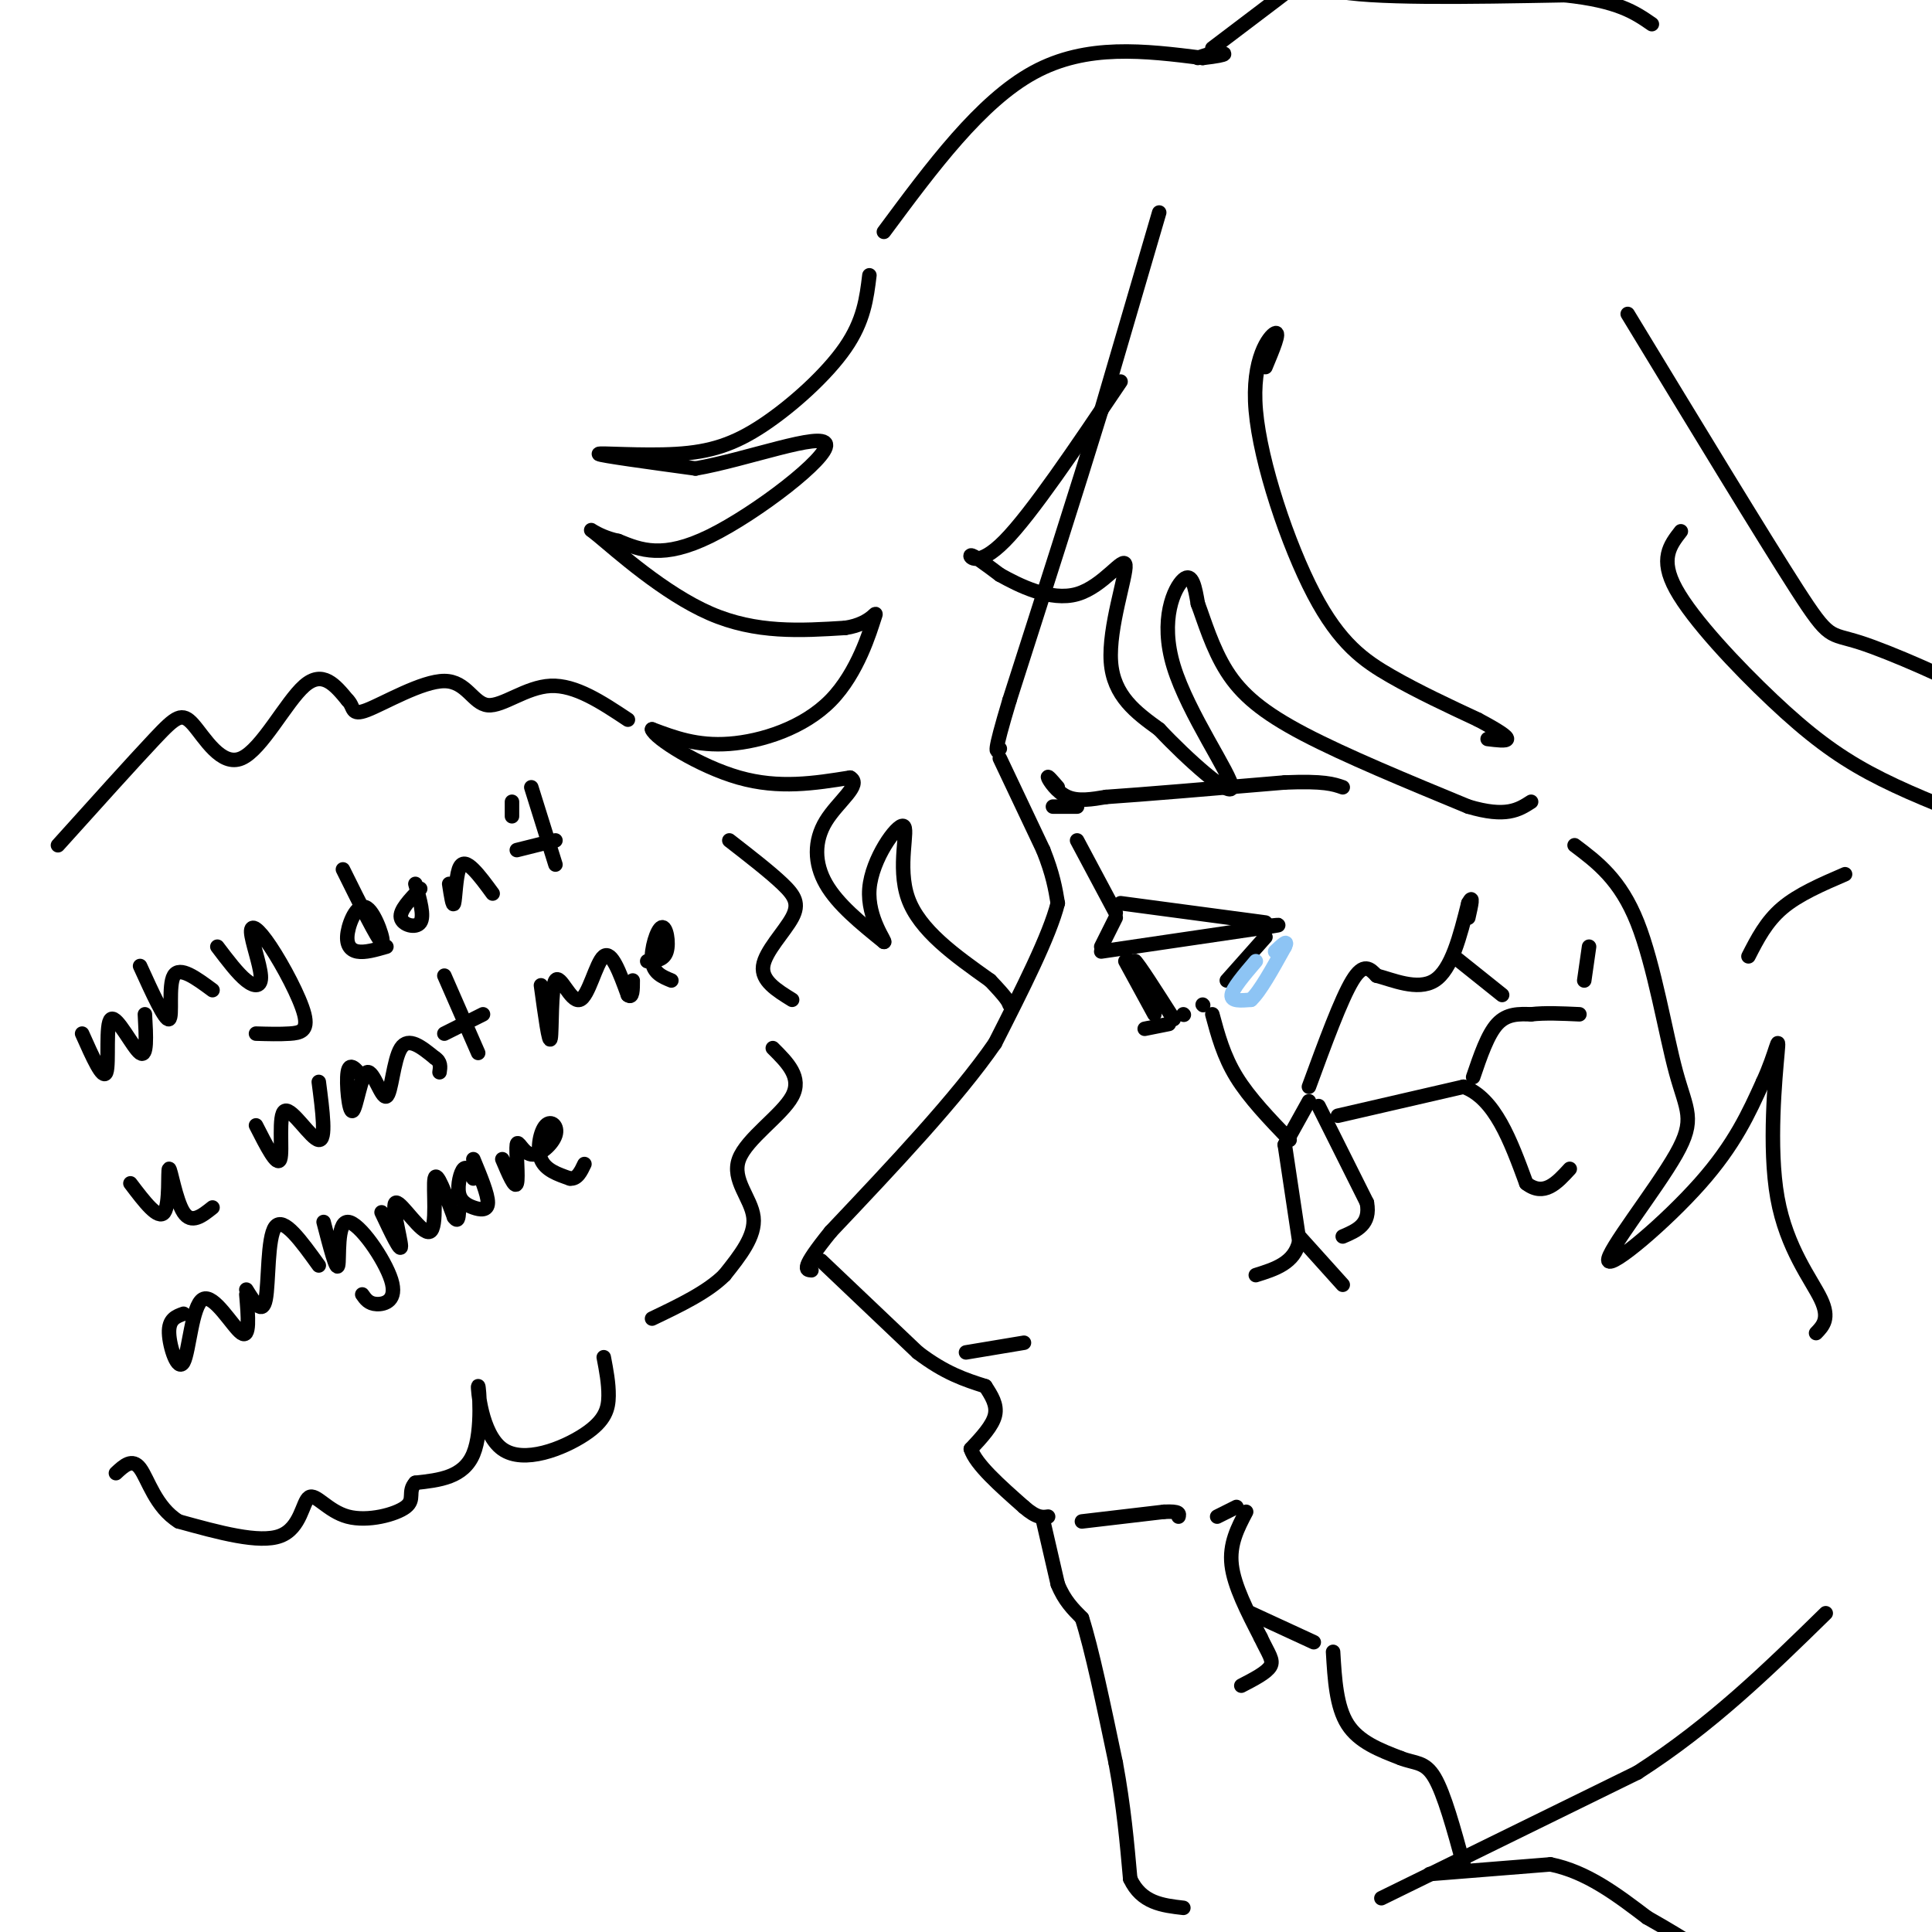 <svg viewBox='0 0 400 400' version='1.1' xmlns='http://www.w3.org/2000/svg' xmlns:xlink='http://www.w3.org/1999/xlink'><g fill='none' stroke='rgb(0,0,0)' stroke-width='3' stroke-linecap='round' stroke-linejoin='round'><path d='M240,44c0.000,0.000 -12.000,41.000 -12,41'/><path d='M228,85c-5.167,16.833 -12.083,38.417 -19,60'/><path d='M209,145c-3.500,11.667 -2.750,10.833 -2,10'/><path d='M207,157c0.000,0.000 9.000,19.000 9,19'/><path d='M216,176c2.000,5.000 2.500,8.000 3,11'/><path d='M219,187c-1.667,6.667 -7.333,17.833 -13,29'/><path d='M206,216c-7.833,11.333 -20.917,25.167 -34,39'/><path d='M172,255c-6.333,7.833 -5.167,7.917 -4,8'/><path d='M170,261c0.000,0.000 20.000,19.000 20,19'/><path d='M190,280c5.667,4.333 9.833,5.667 14,7'/><path d='M204,287c1.250,1.917 2.500,3.833 2,6c-0.500,2.167 -2.750,4.583 -5,7'/><path d='M201,300c1.000,3.167 6.000,7.583 11,12'/><path d='M212,312c2.667,2.333 3.833,2.167 5,2'/><path d='M216,315c0.000,0.000 3.000,13.000 3,13'/><path d='M219,328c1.333,3.333 3.167,5.167 5,7'/><path d='M224,335c2.000,6.167 4.500,18.083 7,30'/><path d='M231,365c1.667,9.000 2.333,16.500 3,24'/><path d='M234,389c2.333,5.000 6.667,5.500 11,6'/><path d='M218,167c0.000,0.000 5.000,0.000 5,0'/><path d='M219,163c-1.111,-1.289 -2.222,-2.578 -2,-2c0.222,0.578 1.778,3.022 4,4c2.222,0.978 5.111,0.489 8,0'/><path d='M229,165c7.500,-0.500 22.250,-1.750 37,-3'/><path d='M266,162c8.167,-0.333 10.083,0.333 12,1'/><path d='M223,174c0.000,0.000 8.000,15.000 8,15'/><path d='M231,190c0.000,0.000 -3.000,6.000 -3,6'/><path d='M228,197c0.000,0.000 34.000,-5.000 34,-5'/><path d='M262,192c5.333,-0.833 1.667,-0.417 -2,0'/><path d='M232,187c0.000,0.000 30.000,4.000 30,4'/><path d='M233,199c0.000,0.000 6.000,11.000 6,11'/><path d='M234,199c2.417,4.500 4.833,9.000 5,9c0.167,0.000 -1.917,-4.500 -4,-9'/><path d='M235,199c0.667,0.500 4.333,6.250 8,12'/><path d='M237,213c0.000,0.000 5.000,-1.000 5,-1'/><path d='M262,194c0.000,0.000 -8.000,9.000 -8,9'/><path d='M249,208c0.000,0.000 0.100,0.100 0.1,0.1'/><path d='M245,210c0.000,0.000 0.100,0.100 0.1,0.1'/><path d='M224,315c0.000,0.000 17.000,-2.000 17,-2'/><path d='M241,313c3.333,-0.167 3.167,0.417 3,1'/><path d='M252,314c0.000,0.000 4.000,-2.000 4,-2'/><path d='M251,210c1.167,4.333 2.333,8.667 5,13c2.667,4.333 6.833,8.667 11,13'/><path d='M271,228c0.000,0.000 -5.000,9.000 -5,9'/><path d='M266,237c0.000,0.000 3.000,20.000 3,20'/><path d='M269,257c-1.000,4.500 -5.000,5.750 -9,7'/><path d='M269,256c0.000,0.000 9.000,10.000 9,10'/><path d='M273,229c0.000,0.000 10.000,20.000 10,20'/><path d='M283,249c0.833,4.500 -2.083,5.750 -5,7'/><path d='M277,231c0.000,0.000 26.000,-6.000 26,-6'/><path d='M303,225c6.500,2.333 9.750,11.167 13,20'/><path d='M316,245c3.667,2.833 6.333,-0.083 9,-3'/><path d='M305,223c1.500,-4.417 3.000,-8.833 5,-11c2.000,-2.167 4.500,-2.083 7,-2'/><path d='M317,210c2.833,-0.333 6.417,-0.167 10,0'/><path d='M328,203c0.000,0.000 1.000,-7.000 1,-7'/><path d='M271,225c3.333,-9.083 6.667,-18.167 9,-22c2.333,-3.833 3.667,-2.417 5,-1'/><path d='M285,202c3.133,0.778 8.467,3.222 12,1c3.533,-2.222 5.267,-9.111 7,-16'/><path d='M304,187c1.167,-2.167 0.583,0.417 0,3'/><path d='M301,198c0.000,0.000 10.000,8.000 10,8'/><path d='M180,57c-0.574,4.715 -1.148,9.429 -5,15c-3.852,5.571 -10.981,11.998 -17,16c-6.019,4.002 -10.928,5.577 -18,6c-7.072,0.423 -16.306,-0.308 -16,0c0.306,0.308 10.153,1.654 20,3'/><path d='M144,97c10.405,-1.786 26.417,-7.750 27,-5c0.583,2.750 -14.262,14.214 -24,19c-9.738,4.786 -14.369,2.893 -19,1'/><path d='M128,112c-4.881,-0.988 -7.583,-3.958 -4,-1c3.583,2.958 13.452,11.845 23,16c9.548,4.155 18.774,3.577 28,3'/><path d='M175,130c5.952,-0.866 6.833,-4.531 6,-2c-0.833,2.531 -3.378,11.258 -9,17c-5.622,5.742 -14.321,8.498 -21,9c-6.679,0.502 -11.340,-1.249 -16,-3'/><path d='M135,151c0.489,1.756 9.711,7.644 18,10c8.289,2.356 15.644,1.178 23,0'/><path d='M176,161c2.571,1.405 -2.500,4.917 -5,9c-2.500,4.083 -2.429,8.738 0,13c2.429,4.262 7.214,8.131 12,12'/><path d='M183,195c0.715,0.338 -3.499,-4.817 -3,-11c0.499,-6.183 5.711,-13.396 7,-13c1.289,0.396 -1.346,8.399 1,15c2.346,6.601 9.673,11.801 17,17'/><path d='M205,203c3.500,3.667 3.750,4.333 4,5'/><path d='M262,76c1.563,-3.740 3.126,-7.480 2,-7c-1.126,0.480 -4.941,5.180 -4,16c0.941,10.820 6.638,27.759 12,38c5.362,10.241 10.389,13.783 16,17c5.611,3.217 11.805,6.108 18,9'/><path d='M306,149c4.311,2.289 6.089,3.511 6,4c-0.089,0.489 -2.044,0.244 -4,0'/><path d='M232,79c-9.222,13.689 -18.444,27.378 -24,33c-5.556,5.622 -7.444,3.178 -7,3c0.444,-0.178 3.222,1.911 6,4'/><path d='M207,119c3.866,2.163 10.531,5.569 16,4c5.469,-1.569 9.742,-8.115 10,-6c0.258,2.115 -3.498,12.890 -3,20c0.498,7.110 5.249,10.555 10,14'/><path d='M240,151c5.694,6.096 14.928,14.335 15,12c0.072,-2.335 -9.019,-15.244 -12,-25c-2.981,-9.756 0.148,-16.359 2,-18c1.852,-1.641 2.426,1.679 3,5'/><path d='M248,125c1.274,3.345 2.958,9.208 6,14c3.042,4.792 7.440,8.512 16,13c8.560,4.488 21.280,9.744 34,15'/><path d='M304,167c7.833,2.333 10.417,0.667 13,-1'/><path d='M286,393c0.000,0.000 53.000,-26.000 53,-26'/><path d='M339,367c15.333,-9.833 27.167,-21.417 39,-33'/><path d='M362,198c1.833,-3.583 3.667,-7.167 7,-10c3.333,-2.833 8.167,-4.917 13,-7'/><path d='M326,175c4.737,3.564 9.474,7.127 13,16c3.526,8.873 5.840,23.054 8,31c2.160,7.946 4.167,9.656 0,17c-4.167,7.344 -14.506,20.324 -14,22c0.506,1.676 11.859,-7.950 19,-16c7.141,-8.050 10.071,-14.525 13,-21'/><path d='M365,224c2.837,-6.113 3.431,-10.896 3,-6c-0.431,4.896 -1.885,19.472 0,30c1.885,10.528 7.110,17.008 9,21c1.890,3.992 0.445,5.496 -1,7'/><path d='M258,313c-1.750,3.333 -3.500,6.667 -3,11c0.500,4.333 3.250,9.667 6,15'/><path d='M261,339c1.644,3.489 2.756,4.711 2,6c-0.756,1.289 -3.378,2.644 -6,4'/><path d='M259,334c0.000,0.000 13.000,6.000 13,6'/><path d='M276,342c0.333,5.667 0.667,11.333 3,15c2.333,3.667 6.667,5.333 11,7'/><path d='M290,364c3.000,1.178 5.000,0.622 7,4c2.000,3.378 4.000,10.689 6,18'/><path d='M200,280c0.000,0.000 12.000,-2.000 12,-2'/><path d='M337,65c14.060,23.149 28.119,46.298 35,57c6.881,10.702 6.583,8.958 13,11c6.417,2.042 19.548,7.869 25,11c5.452,3.131 3.226,3.565 1,4'/><path d='M348,110c-2.226,2.857 -4.452,5.714 -1,12c3.452,6.286 12.583,16.000 20,23c7.417,7.000 13.119,11.286 20,15c6.881,3.714 14.940,6.857 23,10'/><path d='M183,48c10.000,-13.500 20.000,-27.000 31,-33c11.000,-6.000 23.000,-4.500 35,-3'/><path d='M249,12c6.289,-0.733 4.511,-1.067 3,-1c-1.511,0.067 -2.756,0.533 -4,1'/><path d='M251,10c9.489,-7.178 18.978,-14.356 21,-16c2.022,-1.644 -3.422,2.244 4,4c7.422,1.756 27.711,1.378 48,1'/><path d='M324,-1c11.000,1.167 14.500,3.583 18,6'/><path d='M296,388c0.000,0.000 25.000,-2.000 25,-2'/><path d='M321,386c7.500,1.500 13.750,6.250 20,11'/><path d='M341,397c5.000,2.833 7.500,4.417 10,6'/><path d='M17,214c2.173,4.881 4.345,9.762 5,8c0.655,-1.762 -0.208,-10.167 1,-11c1.208,-0.833 4.488,5.905 6,7c1.512,1.095 1.256,-3.452 1,-8'/><path d='M29,200c2.600,5.711 5.200,11.422 6,11c0.800,-0.422 -0.200,-6.978 1,-9c1.200,-2.022 4.600,0.489 8,3'/><path d='M45,196c2.119,2.802 4.238,5.605 6,7c1.762,1.395 3.166,1.383 3,-1c-0.166,-2.383 -1.904,-7.136 -2,-9c-0.096,-1.864 1.448,-0.840 4,3c2.552,3.840 6.110,10.495 7,14c0.890,3.505 -0.889,3.858 -3,4c-2.111,0.142 -4.556,0.071 -7,0'/><path d='M71,180c3.593,7.250 7.187,14.501 8,15c0.813,0.499 -1.153,-5.753 -3,-7c-1.847,-1.247 -3.574,2.510 -4,5c-0.426,2.490 0.450,3.711 2,4c1.550,0.289 3.775,-0.356 6,-1'/><path d='M87,184c-2.156,2.244 -4.311,4.489 -4,6c0.311,1.511 3.089,2.289 4,1c0.911,-1.289 -0.044,-4.644 -1,-8'/><path d='M93,183c0.375,2.452 0.750,4.905 1,4c0.250,-0.905 0.375,-5.167 1,-7c0.625,-1.833 1.750,-1.238 3,0c1.250,1.238 2.625,3.119 4,5'/><path d='M106,166c0.000,0.000 0.000,3.000 0,3'/><path d='M110,163c0.000,0.000 5.000,16.000 5,16'/><path d='M107,176c0.000,0.000 8.000,-2.000 8,-2'/><path d='M27,245c2.899,3.827 5.798,7.655 7,6c1.202,-1.655 0.708,-8.792 1,-9c0.292,-0.208 1.369,6.512 3,9c1.631,2.488 3.815,0.744 6,-1'/><path d='M53,233c2.208,4.339 4.417,8.679 5,7c0.583,-1.679 -0.458,-9.375 1,-10c1.458,-0.625 5.417,5.821 7,6c1.583,0.179 0.792,-5.911 0,-12'/><path d='M75,223c-1.319,-1.634 -2.638,-3.268 -3,-1c-0.362,2.268 0.235,8.439 1,8c0.765,-0.439 1.700,-7.489 3,-8c1.300,-0.511 2.965,5.516 4,5c1.035,-0.516 1.438,-7.576 3,-10c1.562,-2.424 4.281,-0.212 7,2'/><path d='M90,219c1.333,0.833 1.167,1.917 1,3'/><path d='M92,202c0.000,0.000 7.000,16.000 7,16'/><path d='M92,214c0.000,0.000 8.000,-4.000 8,-4'/><path d='M112,204c0.852,6.214 1.703,12.427 2,11c0.297,-1.427 0.038,-10.496 1,-12c0.962,-1.504 3.144,4.557 5,4c1.856,-0.557 3.388,-7.730 5,-9c1.612,-1.270 3.306,3.365 5,8'/><path d='M130,206c1.000,0.833 1.000,-1.083 1,-3'/><path d='M134,199c1.720,-0.095 3.440,-0.190 4,-2c0.560,-1.810 -0.042,-5.333 -1,-5c-0.958,0.333 -2.274,4.524 -2,7c0.274,2.476 2.137,3.238 4,4'/><path d='M38,272c-1.549,0.549 -3.097,1.097 -3,4c0.097,2.903 1.841,8.159 3,6c1.159,-2.159 1.735,-11.735 4,-13c2.265,-1.265 6.219,5.781 8,7c1.781,1.219 1.391,-3.391 1,-8'/><path d='M51,267c1.667,2.689 3.333,5.378 4,2c0.667,-3.378 0.333,-12.822 2,-15c1.667,-2.178 5.333,2.911 9,8'/><path d='M67,253c1.333,5.144 2.667,10.287 3,9c0.333,-1.287 -0.333,-9.005 2,-9c2.333,0.005 7.667,7.732 9,12c1.333,4.268 -1.333,5.077 -3,5c-1.667,-0.077 -2.333,-1.038 -3,-2'/><path d='M79,251c2.014,4.260 4.029,8.520 4,7c-0.029,-1.520 -2.100,-8.820 -1,-9c1.100,-0.180 5.373,6.759 7,6c1.627,-0.759 0.608,-9.217 1,-11c0.392,-1.783 2.196,3.108 4,8'/><path d='M94,252c0.833,1.167 0.917,0.083 1,-1'/><path d='M98,244c-0.670,-1.327 -1.340,-2.654 -2,-2c-0.660,0.654 -1.311,3.289 -1,5c0.311,1.711 1.584,2.499 3,3c1.416,0.501 2.976,0.715 3,-1c0.024,-1.715 -1.488,-5.357 -3,-9'/><path d='M104,240c1.315,3.105 2.630,6.209 3,5c0.370,-1.209 -0.207,-6.732 0,-8c0.207,-1.268 1.196,1.718 3,2c1.804,0.282 4.422,-2.141 5,-4c0.578,-1.859 -0.883,-3.154 -2,-2c-1.117,1.154 -1.891,4.758 -1,7c0.891,2.242 3.445,3.121 6,4'/><path d='M118,244c1.500,0.167 2.250,-1.417 3,-3'/><path d='M151,174c4.208,3.268 8.417,6.536 11,9c2.583,2.464 3.542,4.125 2,7c-1.542,2.875 -5.583,6.964 -6,10c-0.417,3.036 2.792,5.018 6,7'/><path d='M160,217c3.060,3.042 6.119,6.083 4,10c-2.119,3.917 -9.417,8.708 -11,13c-1.583,4.292 2.548,8.083 3,12c0.452,3.917 -2.774,7.958 -6,12'/><path d='M150,264c-3.500,3.500 -9.250,6.250 -15,9'/><path d='M125,281c0.517,2.699 1.033,5.398 1,8c-0.033,2.602 -0.617,5.106 -5,8c-4.383,2.894 -12.567,6.178 -17,3c-4.433,-3.178 -5.117,-12.817 -5,-13c0.117,-0.183 1.033,9.091 -1,14c-2.033,4.909 -7.017,5.455 -12,6'/><path d='M86,307c-1.703,1.838 0.038,3.432 -2,5c-2.038,1.568 -7.856,3.111 -12,2c-4.144,-1.111 -6.616,-4.876 -8,-4c-1.384,0.876 -1.681,6.393 -6,8c-4.319,1.607 -12.659,-0.697 -21,-3'/><path d='M37,315c-4.822,-2.956 -6.378,-8.844 -8,-11c-1.622,-2.156 -3.311,-0.578 -5,1'/><path d='M12,175c7.761,-8.622 15.522,-17.244 20,-22c4.478,-4.756 5.675,-5.646 8,-3c2.325,2.646 5.780,8.828 10,7c4.220,-1.828 9.206,-11.665 13,-15c3.794,-3.335 6.397,-0.167 9,3'/><path d='M72,145c1.432,1.385 0.511,3.349 4,2c3.489,-1.349 11.389,-6.011 16,-6c4.611,0.011 5.934,4.695 9,5c3.066,0.305 7.876,-3.770 13,-4c5.124,-0.230 10.562,3.385 16,7'/></g>
<g fill='none' stroke='rgb(141,196,244)' stroke-width='3' stroke-linecap='round' stroke-linejoin='round'><path d='M260,199c-2.417,2.833 -4.833,5.667 -5,7c-0.167,1.333 1.917,1.167 4,1'/><path d='M259,207c1.833,-1.667 4.417,-6.333 7,-11'/><path d='M266,196c0.833,-1.667 -0.583,-0.333 -2,1'/></g>
</svg>